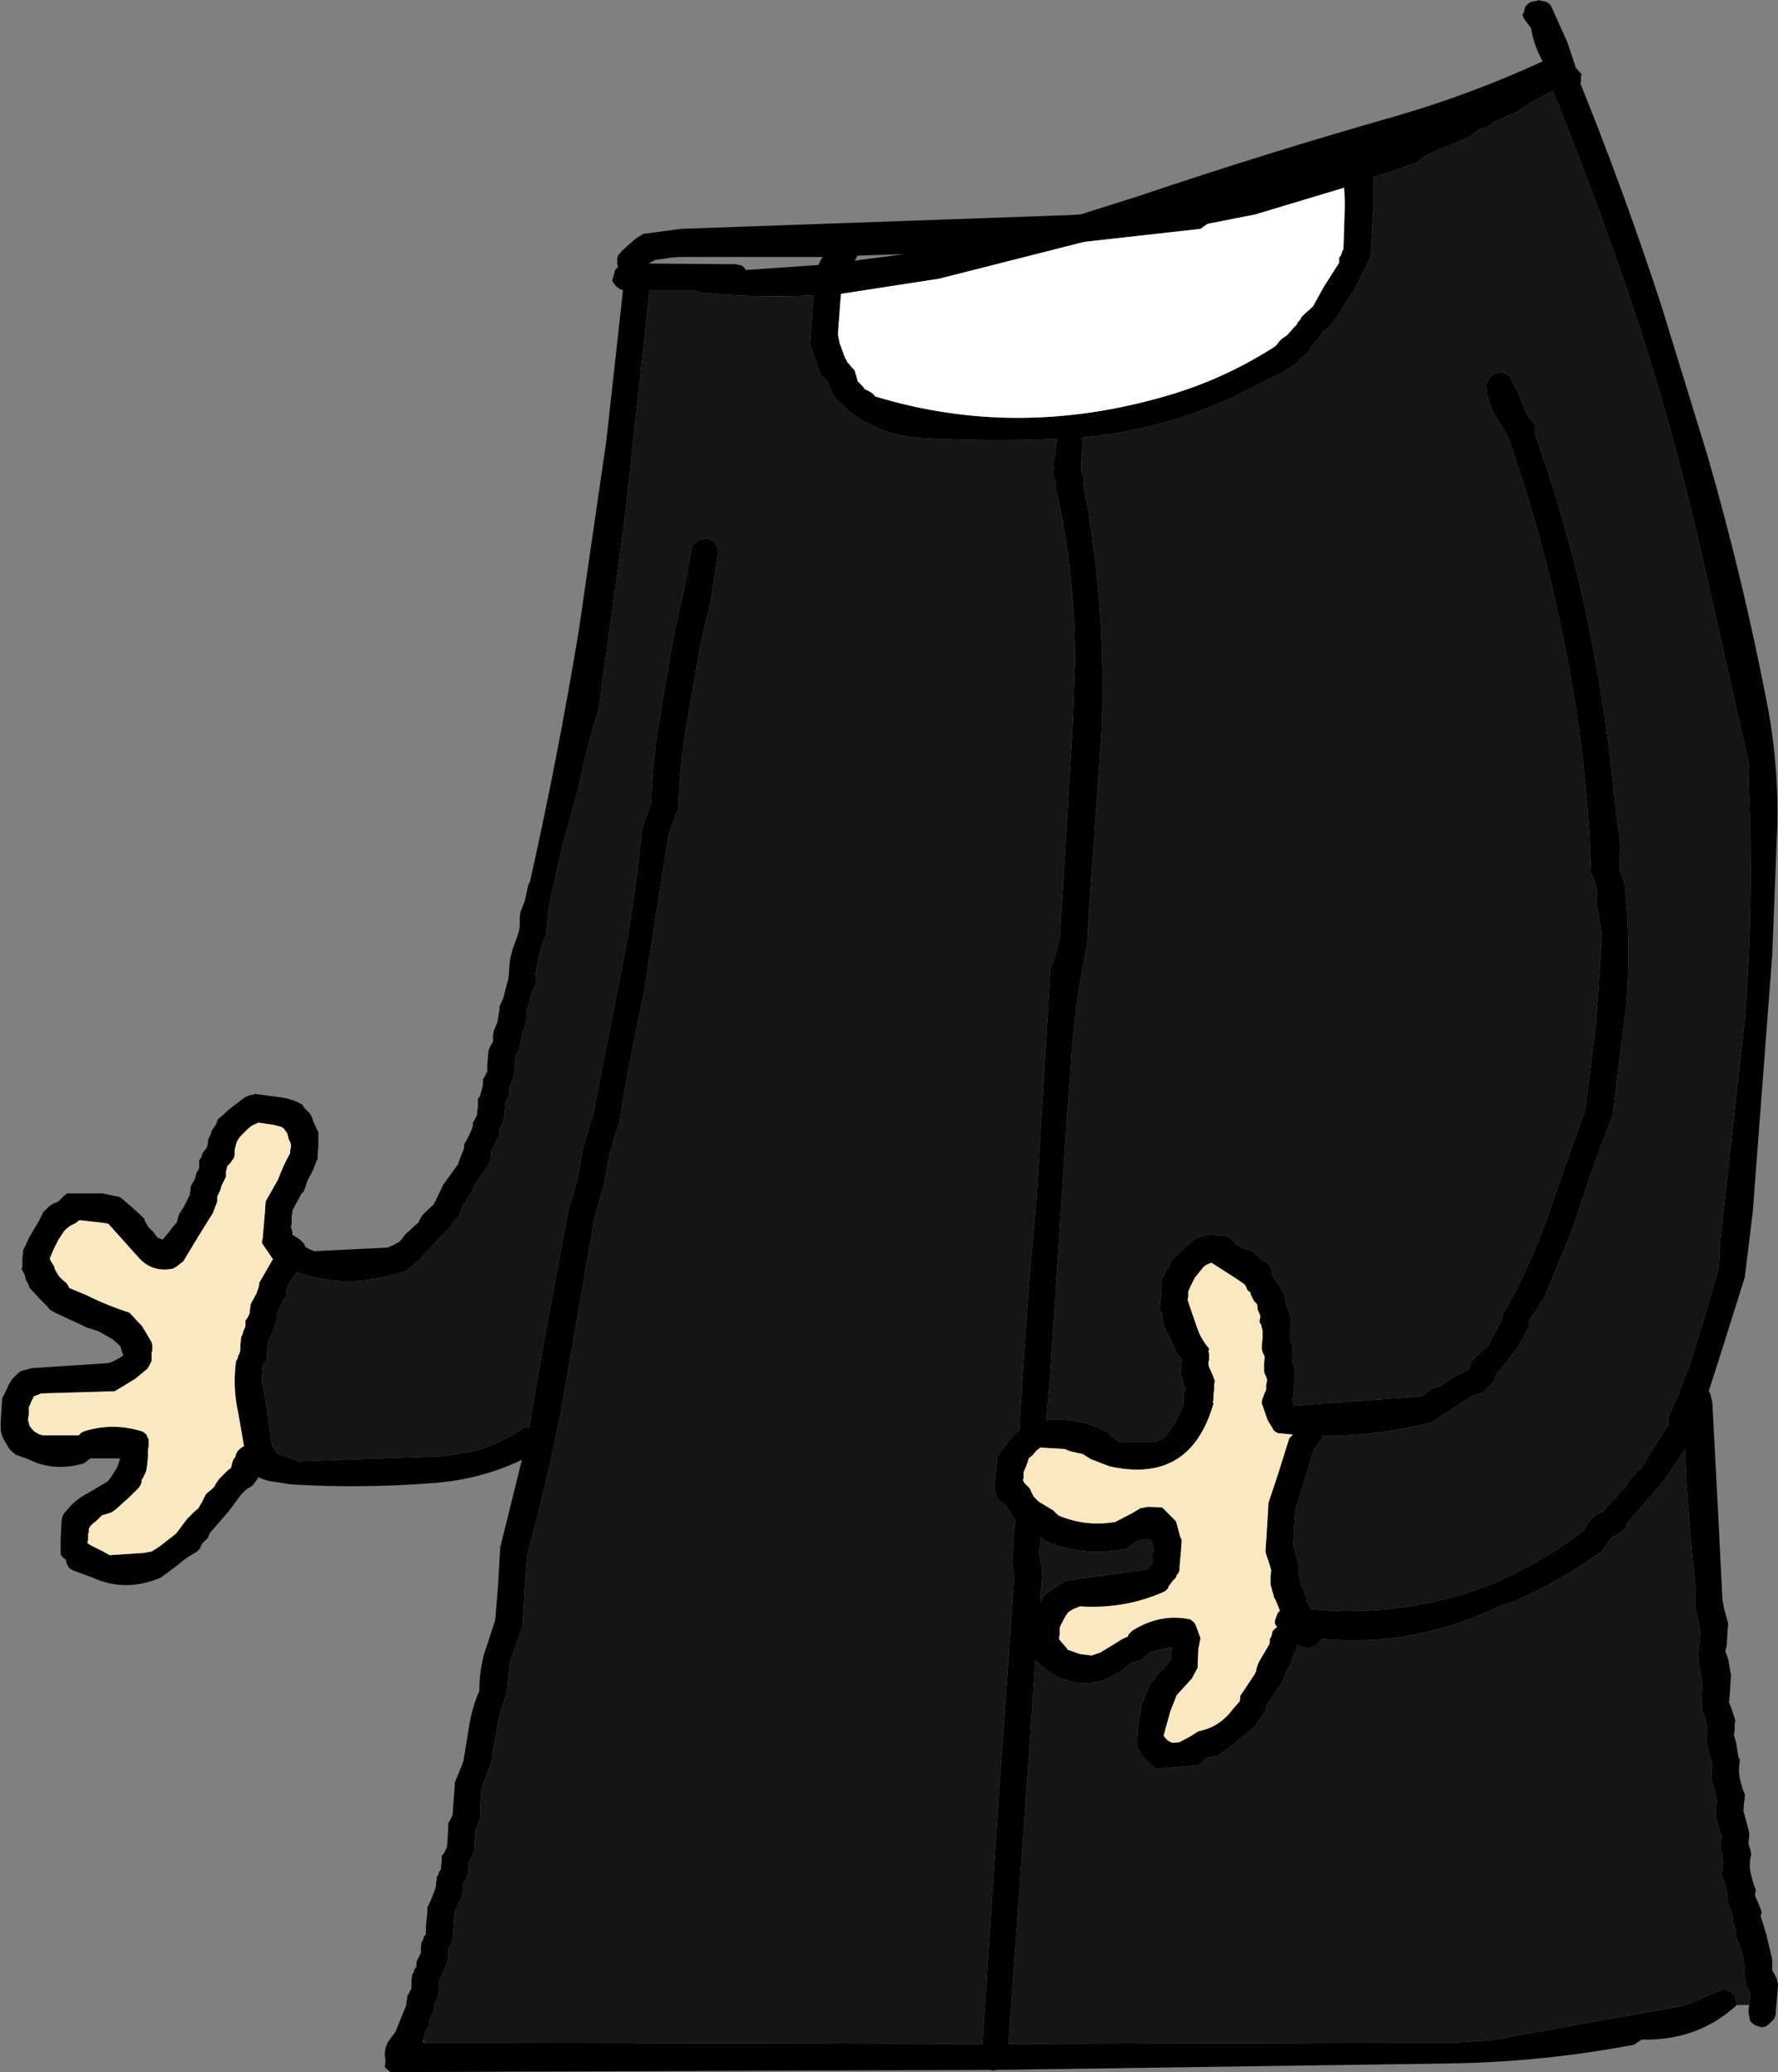 <?xml version="1.0" encoding="UTF-8" standalone="no"?>
<svg xmlns:xlink="http://www.w3.org/1999/xlink" height="143.5px" width="123.15px" xmlns="http://www.w3.org/2000/svg">
  <rect width="100%" height="100%" fill="#808080" stroke="none"/>
  <g transform="matrix(1.0, 0.0, 0.0, 1.0, -44.95, -66.8)">
    <path d="M162.55 104.05 Q160.6 95.65 157.85 87.45 155.35 80.15 152.5 73.1 151.15 73.75 149.95 74.6 L148.4 75.25 148.2 75.45 148.05 75.55 147.9 75.6 147.4 75.75 147.15 75.95 146.95 76.1 146.75 76.3 144.5 77.2 Q143.75 77.5 143.1 78.05 L140.8 78.85 140.1 79.05 140.1 80.6 139.9 84.55 138.8 86.8 137.35 89.05 137.15 89.25 136.8 89.65 Q136.65 89.7 136.55 89.8 L136.45 90.0 136.2 90.35 135.8 90.75 135.7 90.95 135.65 91.15 Q135.5 91.2 135.45 91.3 L135.2 91.5 134.95 91.7 134.85 91.9 134.65 92.05 133.7 92.65 132.9 93.0 Q126.75 96.5 119.85 97.1 L119.9 97.25 119.95 97.45 119.9 98.2 119.85 98.7 119.85 98.9 119.85 99.05 119.85 99.3 119.85 99.45 119.9 99.65 120.05 100.0 120.0 100.2 120.0 100.4 Q121.6 108.75 121.25 117.45 L120.55 127.55 120.3 131.15 120.25 132.25 Q119.35 136.45 119.1 140.9 L118.85 144.25 117.7 161.9 117.4 165.15 Q119.5 164.9 121.6 165.95 L122.0 166.3 122.55 166.7 124.85 166.7 125.3 166.5 125.65 166.3 126.3 165.4 126.95 164.05 126.9 163.9 126.9 163.5 127.0 163.15 127.05 163.0 126.95 162.7 126.85 162.3 126.7 161.95 126.75 161.75 126.75 161.55 126.75 161.4 126.8 161.0 126.75 160.85 126.55 160.65 126.4 160.45 126.35 160.25 126.1 159.7 125.8 159.15 125.55 158.55 125.5 158.35 125.45 158.2 125.5 158.0 125.45 157.8 125.35 157.6 125.25 157.45 125.3 157.25 125.35 156.7 125.4 156.15 125.4 155.55 125.4 155.4 125.55 155.2 125.7 154.8 125.95 154.45 126.1 154.05 126.25 153.9 126.9 153.35 127.5 152.75 127.85 152.55 128.1 152.45 128.25 152.4 128.55 152.35 128.55 152.3 129.55 152.35 130.0 152.45 130.25 152.65 130.45 152.8 130.6 153.0 130.95 153.2 131.25 153.3 131.7 153.45 131.95 153.65 132.1 153.8 132.25 154.0 132.65 154.2 132.9 154.4 132.95 154.55 133.05 154.75 133.05 154.95 133.1 155.15 133.2 155.3 133.45 155.7 133.8 156.25 133.95 156.45 133.95 156.65 134.05 157.25 134.25 157.75 134.4 158.15 134.35 158.3 134.35 158.7 134.3 159.05 134.3 159.45 134.3 159.6 134.35 159.8 134.45 160.0 134.5 160.2 134.45 160.4 134.45 160.55 134.45 160.75 134.45 160.95 134.45 161.1 134.5 161.3 134.6 161.5 134.65 161.7 134.6 161.9 134.6 162.45 134.55 163.0 134.5 163.55 134.45 163.75 134.55 164.15 143.45 163.5 143.7 163.3 143.9 163.15 144.15 162.95 144.75 162.75 145.85 162.05 146.65 161.65 146.75 161.45 146.8 161.25 146.9 161.05 147.25 160.7 148.05 159.95 148.35 159.35 148.85 158.45 148.95 158.25 149.0 158.05 149.0 157.9 Q151.15 154.15 152.45 150.15 L154.75 143.65 155.5 137.65 155.9 131.65 155.8 130.9 155.6 129.75 155.5 129.55 155.55 129.4 155.55 129.0 155.6 128.65 155.5 128.25 155.35 127.7 155.15 127.3 Q154.9 119.2 153.3 111.4 151.85 104.0 149.35 96.95 L148.35 95.3 Q147.9 94.4 147.9 93.4 L148.0 93.2 148.05 93.05 148.4 92.7 148.6 92.65 148.9 92.6 148.9 92.55 149.3 92.7 149.55 92.9 150.1 94.0 150.7 95.5 150.85 95.7 151.05 95.9 151.15 96.05 151.25 96.25 151.25 96.45 151.25 96.65 151.25 96.8 Q154.05 104.6 155.5 112.8 156.35 117.5 156.8 122.3 L157.2 125.5 157.15 125.9 157.15 126.45 157.1 126.8 157.2 127.2 157.4 127.75 157.5 128.15 Q157.9 132.2 157.6 136.4 L156.65 144.05 Q155.15 147.85 153.95 151.7 L151.9 156.7 150.85 158.3 150.85 158.5 150.85 158.7 150.05 160.15 148.85 161.7 148.65 161.9 148.55 162.05 148.45 162.45 148.3 162.6 147.9 163.0 147.55 163.3 147.35 163.35 146.85 163.5 144.75 164.9 144.15 165.3 Q140.35 166.25 136.55 166.25 L136.55 166.4 136.4 166.55 136.15 166.95 135.95 167.15 135.4 169.0 134.7 171.25 134.6 172.2 134.55 173.3 134.5 173.7 134.6 174.05 134.8 174.8 134.9 175.2 134.9 175.4 134.9 175.55 134.9 175.75 135.0 176.3 135.35 177.25 135.45 177.45 135.45 177.65 135.5 177.8 135.6 178.0 135.75 178.2 135.75 178.25 Q141.45 178.8 147.1 176.95 151.15 175.45 154.65 172.8 L154.75 172.6 154.85 172.45 154.95 172.25 155.1 172.05 155.25 171.9 155.55 171.7 155.95 171.5 157.5 169.8 Q157.9 169.1 158.6 168.5 L159.4 167.2 160.5 165.5 160.5 165.3 160.5 165.15 160.5 164.95 Q161.7 162.35 162.5 159.7 L163.95 154.8 164.0 154.45 164.05 153.7 164.05 153.15 165.8 137.4 Q166.45 129.0 166.05 120.9 L166.1 119.75 162.55 104.05 M165.25 205.65 Q162.55 208.15 158.65 208.05 L158.35 208.25 158.15 208.4 Q151.85 209.6 145.45 209.7 L114.0 210.15 113.95 210.15 113.7 210.2 113.55 210.15 72.0 210.3 71.75 210.1 71.6 209.95 71.65 209.55 71.6 209.0 71.65 208.65 71.8 208.25 72.2 207.7 72.35 207.5 72.65 206.75 73.1 205.65 73.1 205.45 73.15 205.25 73.15 205.05 73.25 204.9 73.35 204.7 73.45 204.5 73.45 204.3 73.45 203.95 73.5 203.55 73.6 203.4 73.65 203.2 73.8 203.0 73.8 202.8 73.8 202.65 73.9 202.45 74.0 202.25 74.1 202.05 74.1 201.9 74.1 201.7 74.15 201.3 74.25 201.15 74.3 200.95 74.45 200.75 74.45 200.2 74.55 199.25 74.55 198.9 74.75 198.5 75.05 197.75 75.15 197.4 75.15 197.2 75.2 197.0 75.2 196.8 75.3 196.65 75.35 196.45 75.5 196.25 75.5 196.05 75.55 195.7 75.55 195.3 75.7 195.15 75.8 194.95 75.9 194.75 75.95 194.2 76.0 193.25 76.0 193.05 76.1 192.9 76.2 192.7 76.3 192.5 76.35 191.75 76.45 190.45 76.45 190.25 76.6 189.9 76.9 189.15 77.05 188.75 77.45 186.3 Q77.65 185.05 78.15 183.9 78.15 182.65 78.45 181.45 L79.25 179.0 79.45 176.55 79.6 173.95 81.1 167.9 Q78.25 169.25 75.05 169.5 70.05 169.9 65.1 169.6 L63.5 169.35 62.8 169.1 62.8 169.2 62.65 169.4 62.55 169.55 62.35 169.75 62.0 169.95 61.65 170.3 60.8 171.45 59.5 172.95 59.4 173.15 59.35 173.3 59.15 173.5 58.95 173.7 58.85 173.9 58.8 174.05 58.6 174.25 58.35 174.4 Q57.8 174.7 57.3 175.15 L56.1 176.05 Q53.65 177.1 51.35 176.05 L50.0 175.55 49.75 175.4 49.6 175.15 49.55 175.0 49.5 174.8 49.3 174.65 49.15 174.45 49.15 174.25 49.15 173.5 49.2 172.4 Q49.2 172.0 49.35 171.65 L49.7 171.25 Q50.25 170.6 51.05 170.2 L52.4 169.4 52.6 169.15 52.8 168.85 53.05 168.45 53.25 167.9 53.25 167.8 51.2 167.8 50.95 168.0 50.75 168.15 Q48.65 168.75 46.9 167.85 L46.05 167.55 45.8 167.35 45.65 167.2 45.5 167.0 45.4 166.8 45.3 166.65 45.2 166.45 45.1 166.25 45.05 166.05 45.0 165.85 45.0 165.3 45.05 164.55 45.1 163.65 45.2 163.45 45.4 163.05 45.55 162.7 45.8 162.3 45.95 162.15 46.15 161.95 46.4 161.75 47.15 161.55 52.5 161.2 52.95 161.0 53.3 160.8 53.5 160.65 53.4 160.45 53.35 160.25 53.3 160.05 53.15 159.9 52.75 159.55 52.05 159.15 51.8 159.0 51.0 158.75 48.75 157.7 48.4 157.5 48.25 157.3 47.7 156.75 47.2 156.2 47.0 156.0 46.95 155.8 46.75 155.45 46.65 155.05 46.45 154.7 46.5 154.5 46.5 154.3 46.5 154.15 46.5 153.95 46.55 153.55 46.55 153.4 46.65 153.2 47.0 152.45 47.65 151.35 47.95 150.75 48.15 150.55 48.3 150.4 48.55 150.2 49.0 150.0 49.2 149.8 49.35 149.65 49.6 149.45 52.05 149.45 53.25 149.7 53.5 149.9 54.2 150.5 54.95 151.2 55.0 151.4 55.1 151.55 55.2 151.75 55.6 152.15 55.7 152.3 55.85 152.5 56.2 152.65 56.3 152.55 56.6 152.2 56.9 151.8 57.2 151.45 57.25 151.25 57.35 150.9 57.7 150.35 58.1 149.55 58.1 149.4 58.15 149.2 58.15 149.0 58.25 148.8 58.45 148.45 58.55 148.05 58.75 147.7 58.75 147.5 58.75 147.3 58.75 147.15 58.9 146.95 58.95 146.75 59.05 146.55 59.2 146.4 59.3 146.2 59.35 146.0 59.35 145.8 59.4 145.65 59.5 145.45 59.65 145.05 59.9 144.7 60.05 144.3 60.25 144.15 60.85 143.6 61.9 142.8 62.1 142.7 62.25 142.65 62.55 142.6 62.55 142.55 64.4 142.8 Q65.2 142.9 65.9 143.3 L66.0 143.5 66.2 143.7 66.4 143.9 66.5 144.05 66.65 144.45 66.8 144.8 67.0 145.2 67.0 145.4 67.0 145.75 67.0 146.15 66.95 146.7 66.95 147.05 66.85 147.25 66.65 147.8 66.25 148.55 66.0 149.3 65.8 149.5 65.6 149.9 65.4 150.25 65.2 150.65 65.2 150.8 65.15 151.0 65.15 151.2 65.15 151.4 65.15 151.55 65.1 151.75 65.15 151.95 65.2 152.15 65.2 152.3 65.8 152.7 65.85 152.8 66.0 152.9 66.05 153.05 66.1 153.15 66.25 153.25 66.7 153.45 71.8 153.2 72.25 153.0 72.6 152.8 72.8 152.6 72.9 152.45 73.05 152.25 73.3 152.05 73.65 151.7 73.9 151.5 74.2 150.95 75.0 150.2 75.65 148.85 76.7 147.4 76.75 147.2 76.9 146.8 77.05 146.45 77.1 146.25 77.1 146.05 77.2 145.9 77.5 145.3 77.65 144.95 77.7 144.75 77.7 144.55 77.8 144.4 77.9 144.2 78.0 144.0 78.0 143.8 78.05 143.45 78.05 142.9 78.2 142.7 78.25 142.5 78.35 142.15 78.4 141.95 78.4 141.75 78.4 141.55 78.5 141.4 78.6 141.2 78.7 141.0 78.7 140.65 78.75 139.9 78.8 139.5 78.9 139.3 79.0 139.1 79.1 138.95 79.1 138.75 79.1 138.55 79.15 138.2 79.4 137.6 79.55 136.7 79.55 136.5 79.8 135.95 80.1 134.8 80.15 134.65 80.2 134.25 80.25 133.5 80.3 133.15 80.45 132.55 80.85 131.45 80.9 131.25 80.95 130.9 80.95 130.3 81.0 129.95 81.3 129.2 81.55 128.05 81.65 127.9 Q83.6 119.2 85.05 110.4 L86.95 97.3 88.1 86.9 87.85 86.8 87.6 86.6 87.45 86.4 87.35 86.25 87.4 86.05 87.45 85.9 87.55 85.5 87.7 85.35 87.75 85.25 87.7 85.05 87.7 84.9 87.7 84.7 87.75 84.5 88.05 84.15 88.95 83.35 89.5 83.0 92.1 82.65 118.9 81.7 119.8 81.65 123.9 80.35 Q132.65 77.4 141.6 74.85 146.8 73.35 151.8 71.05 L151.6 70.65 Q151.15 69.75 151.0 68.75 L150.7 68.35 150.45 68.0 150.4 67.8 150.5 67.65 150.55 67.45 150.6 67.25 150.8 67.05 150.95 66.95 151.15 66.9 151.45 66.85 151.45 66.8 151.7 66.85 152.1 66.95 152.35 67.15 153.5 69.7 154.1 71.5 154.5 71.95 154.45 72.15 154.45 72.3 154.45 72.5 154.4 72.55 Q157.45 80.1 160.0 87.9 L163.2 98.3 Q165.6 106.6 167.25 115.05 168.15 119.45 168.05 123.95 L167.7 132.95 166.35 150.75 165.8 155.25 164.15 160.5 163.3 163.15 163.4 163.3 163.45 163.5 163.55 163.9 163.95 171.55 164.25 177.55 164.35 178.15 164.6 179.05 164.65 179.25 164.6 179.8 164.55 180.75 164.45 181.15 164.65 181.7 164.8 182.6 164.85 182.8 164.8 183.4 164.75 184.3 164.7 184.7 164.85 185.05 165.1 185.8 165.15 186.0 165.1 186.2 165.1 186.55 165.05 186.95 165.2 187.5 165.35 188.45 165.45 188.65 165.45 188.8 165.4 189.2 165.4 189.55 165.45 189.95 165.65 190.7 165.8 191.05 165.8 191.25 165.75 191.65 165.7 192.2 165.8 192.55 166.0 193.3 166.1 193.7 166.1 193.9 166.1 194.05 166.05 194.45 166.1 194.65 166.15 194.8 166.25 195.2 166.2 195.4 166.15 195.75 166.15 196.15 166.2 196.5 166.4 197.25 166.55 197.65 166.55 197.8 166.5 198.0 166.55 198.2 166.8 198.75 166.95 199.15 166.95 199.3 166.9 199.5 167.3 200.8 167.7 202.5 167.7 202.7 167.7 202.9 167.7 203.05 167.7 203.25 168.0 203.8 168.1 204.2 168.05 204.95 167.95 206.05 167.95 206.25 167.9 206.45 167.8 206.65 167.65 206.8 167.45 207.0 167.25 207.15 166.95 207.2 166.5 207.05 166.25 206.85 166.15 206.7 166.05 206.1 166.1 205.65 166.15 205.2 166.15 204.8 166.1 204.65 Q165.9 204.35 165.85 204.05 L165.75 203.7 165.75 203.5 165.75 203.3 165.8 202.95 165.65 202.2 165.25 201.05 165.15 200.9 165.2 200.7 165.2 200.5 165.1 200.3 165.05 200.15 165.0 199.95 165.0 199.75 165.0 199.55 164.95 199.4 164.7 198.8 164.6 198.45 164.6 198.25 164.6 198.05 164.55 197.7 164.3 196.95 164.2 196.75 164.2 196.55 164.25 196.2 164.3 195.65 164.25 195.45 164.25 195.25 164.15 194.9 164.15 194.7 164.15 194.3 164.2 193.95 164.05 193.55 163.85 192.8 163.8 192.65 163.8 192.45 163.8 192.05 163.85 191.5 163.8 191.15 163.6 190.4 163.45 190.0 163.5 189.8 163.5 189.45 163.55 189.05 163.25 187.95 Q163.1 187.2 163.2 186.45 L163.1 186.05 162.9 185.3 162.8 185.15 162.85 183.45 162.55 181.55 162.6 181.0 162.7 180.05 162.7 179.7 162.6 179.15 162.4 178.2 162.35 178.0 162.35 177.8 162.35 177.45 162.4 176.9 Q162.0 173.15 161.75 169.4 L161.65 167.15 160.65 168.7 159.95 169.65 157.65 172.3 157.6 172.5 157.45 172.7 157.3 172.85 157.05 173.05 156.6 173.25 156.45 173.45 156.35 173.6 156.05 174.0 155.95 174.2 Q152.9 176.4 149.6 177.8 L148.8 178.05 Q142.85 180.9 136.5 180.3 L136.4 180.45 136.25 180.6 136.05 180.8 135.55 180.95 135.35 180.9 134.9 180.8 134.8 180.7 134.8 180.75 134.7 181.15 134.6 181.3 134.45 181.7 134.35 182.05 134.1 182.45 133.8 183.2 133.6 183.55 133.3 183.95 132.8 184.7 132.7 184.9 132.65 185.05 132.65 185.25 132.5 185.45 132.4 185.6 132.1 186.0 131.85 186.4 130.25 187.7 129.3 188.4 129.0 188.45 128.5 188.55 128.3 188.75 128.1 188.95 127.95 189.05 125.0 189.3 124.2 188.6 123.7 187.8 123.75 186.5 124.0 185.0 124.0 184.8 124.1 184.65 124.25 184.25 124.5 183.7 124.55 183.5 124.9 183.1 125.1 182.75 125.5 182.4 126.0 181.8 126.05 181.65 126.05 181.25 126.15 180.9 125.9 180.9 124.55 181.25 124.4 181.45 124.2 181.6 123.9 181.8 123.25 182.0 Q120.75 184.25 117.95 182.8 L117.7 182.65 117.15 182.25 116.95 182.05 116.75 181.9 116.65 181.8 116.6 182.8 115.9 192.95 114.8 208.35 145.9 208.25 148.15 208.1 161.6 205.7 163.95 204.7 164.35 204.55 164.8 204.7 165.05 204.9 165.15 205.05 165.2 205.25 165.25 205.65 M96.35 85.2 L96.55 85.4 96.6 85.5 101.65 85.15 101.7 85.0 101.8 84.8 101.95 84.6 102.05 84.6 91.95 84.6 91.4 84.65 90.35 84.8 89.95 85.0 89.9 85.05 89.95 85.05 95.9 85.1 96.35 85.2 M74.3 208.25 L113.0 208.35 114.05 192.25 115.2 175.95 115.2 175.75 115.1 175.4 115.05 175.0 115.15 173.5 Q115.15 172.8 115.3 172.1 L115.1 171.85 114.65 171.1 114.5 170.95 114.2 170.75 114.05 170.55 Q113.75 170.05 113.85 169.45 L114.0 167.95 114.0 167.75 114.35 167.2 115.1 166.25 115.3 166.05 115.55 165.85 Q116.0 157.7 116.75 149.65 L117.7 133.9 118.0 133.15 118.3 132.0 118.35 131.8 119.25 117.0 119.4 112.85 Q119.45 106.65 118.1 100.7 L118.1 100.5 118.1 100.3 118.05 100.15 118.0 99.95 117.9 99.75 117.9 99.4 117.95 99.1 117.95 98.8 118.15 97.2 Q113.55 97.4 109.0 97.15 105.15 97.0 102.65 94.2 L102.6 94.0 102.5 93.8 102.45 93.65 102.35 93.45 102.3 93.25 101.9 92.9 101.75 92.7 101.5 91.95 101.1 90.8 101.05 90.65 101.2 88.4 101.3 87.25 Q97.3 87.45 93.3 87.05 L93.1 86.9 89.95 86.9 88.2 102.9 86.4 116.0 Q85.55 118.6 85.05 121.25 L83.9 125.4 83.2 128.55 Q82.85 130.0 82.8 131.55 82.4 132.3 82.3 133.05 82.0 134.0 82.05 134.95 L81.8 135.5 81.5 136.6 81.45 136.8 81.4 137.0 81.4 137.4 81.35 137.75 81.15 138.3 80.95 139.25 80.95 139.45 80.85 139.6 80.7 139.8 80.65 140.0 80.65 140.4 80.6 140.95 80.55 141.3 80.5 141.5 80.4 141.7 80.25 142.05 80.25 142.25 80.25 142.45 80.25 142.65 80.15 142.8 80.05 143.0 79.95 143.2 79.95 143.4 79.9 143.75 79.85 144.3 79.8 144.5 79.7 144.7 79.55 145.05 79.55 145.25 79.55 145.45 79.45 145.6 79.15 146.2 78.95 146.55 78.95 146.75 78.95 146.95 78.9 147.15 78.65 147.7 77.85 148.8 77.6 149.4 77.0 150.3 76.95 150.5 76.9 150.7 76.7 151.05 76.5 151.25 76.35 151.45 76.2 151.65 76.15 151.8 75.95 152.0 75.75 152.2 75.5 152.4 74.15 153.9 73.1 154.8 Q69.05 156.2 65.5 154.9 L65.5 154.95 Q65.0 155.5 64.75 156.25 L64.75 156.45 64.75 156.65 64.6 156.8 64.3 157.4 64.15 157.75 64.15 157.95 64.15 158.15 64.1 158.3 63.95 158.7 63.65 159.45 63.5 159.8 63.5 160.0 63.45 160.4 63.45 160.95 63.35 161.1 63.2 161.3 63.15 161.5 63.15 161.7 63.1 162.05 63.1 162.45 63.45 164.5 63.8 166.95 63.95 167.15 64.05 167.3 64.1 167.45 65.65 168.0 75.5 167.65 77.75 167.3 Q79.6 166.8 81.2 165.7 L81.35 165.65 81.6 165.65 82.5 160.4 84.3 150.7 84.95 148.45 85.35 146.2 85.6 145.45 85.9 144.3 86.0 144.15 88.2 132.9 Q89.0 128.6 89.4 124.25 L89.6 123.7 90.0 122.55 90.05 122.4 Q90.15 119.25 90.7 116.2 L91.55 111.15 92.3 107.75 92.9 104.55 93.1 104.4 93.35 104.2 93.8 104.1 93.8 104.05 94.25 104.2 94.5 104.4 94.55 104.55 94.65 104.75 94.7 104.95 94.2 108.35 93.45 111.5 92.4 117.7 Q92.0 120.2 91.95 122.75 L91.75 123.3 91.3 124.45 91.25 124.65 89.5 135.9 Q88.55 140.15 87.85 144.5 L87.6 145.25 87.3 146.35 87.2 146.55 86.8 148.8 86.15 151.05 83.8 164.55 Q82.85 169.5 81.5 174.3 L81.3 176.75 81.15 179.4 80.3 181.8 80.0 184.25 Q79.5 185.45 79.35 186.7 L78.9 189.15 78.75 189.5 78.45 190.25 78.3 190.65 78.25 191.4 78.2 192.7 78.15 192.9 78.1 193.05 78.0 193.25 77.9 193.45 77.85 194.0 77.8 194.95 77.75 195.15 77.65 195.3 77.55 195.5 77.45 195.7 77.4 195.9 77.4 196.25 77.35 196.65 77.3 196.8 77.2 197.0 77.05 197.2 77.05 197.4 77.05 197.55 77.0 197.95 76.85 198.35 76.5 199.05 76.45 199.25 76.4 199.8 76.35 200.75 76.3 201.15 76.25 201.3 76.15 201.5 76.0 201.7 76.0 201.9 76.0 202.25 75.95 202.65 75.8 203.0 75.5 203.75 75.35 203.95 75.35 204.15 75.35 204.5 75.3 205.05 75.25 205.25 75.1 205.45 75.0 205.65 75.0 205.8 75.0 206.0 74.95 206.2 74.85 206.35 74.75 206.55 74.65 206.75 74.65 206.95 74.65 207.15 74.55 207.3 74.4 207.5 74.35 207.7 74.35 207.9 74.35 207.95 74.3 208.05 74.25 208.25 74.3 208.25 M104.35 84.5 L104.15 84.85 107.6 84.4 104.35 84.5 M103.15 87.75 L103.0 89.8 103.0 90.0 103.1 90.55 103.45 91.5 103.65 91.9 103.8 92.05 103.95 92.25 104.15 92.45 104.2 92.65 104.25 92.8 104.3 93.0 104.35 93.2 104.55 93.4 104.7 93.55 104.85 93.75 105.25 93.95 105.5 94.15 105.55 94.25 Q115.4 97.25 125.8 94.2 129.75 93.05 133.25 90.8 L133.4 90.65 133.55 90.45 133.75 90.25 134.05 90.05 134.2 89.9 134.55 89.5 134.75 89.3 134.85 89.1 135.0 88.95 135.1 88.75 135.3 88.55 135.7 88.2 135.9 88.0 136.65 86.65 137.7 85.0 137.7 84.8 137.7 84.65 137.85 84.45 137.9 84.25 138.0 84.05 138.1 80.9 138.05 79.8 131.9 81.65 128.6 82.3 128.3 82.5 128.1 82.65 120.05 83.55 110.0 86.1 103.2 87.15 103.15 87.75 M60.6 147.95 L60.6 148.15 60.6 148.3 60.5 148.5 60.3 148.9 60.2 149.25 60.0 149.65 60.0 149.8 60.0 150.0 59.7 150.8 58.55 152.65 57.65 154.15 57.45 154.3 57.2 154.5 56.95 154.65 Q55.6 154.95 54.65 154.0 L52.45 151.55 52.2 151.5 50.45 151.3 50.2 151.5 49.8 151.7 49.55 151.9 49.4 152.05 49.0 152.65 48.65 153.35 48.4 153.95 48.45 154.1 48.7 154.5 48.75 154.7 48.95 155.05 49.05 155.2 49.3 155.45 49.55 155.65 49.65 155.8 49.75 156.0 50.95 156.5 Q52.35 157.2 53.9 157.7 L54.1 157.9 54.8 158.65 55.45 159.75 55.5 159.95 55.5 160.15 55.5 160.3 55.45 160.5 55.45 160.7 55.45 160.9 55.45 161.05 55.35 161.25 55.25 161.45 55.15 161.6 54.3 162.3 52.9 163.15 47.8 163.3 47.3 163.5 47.2 163.7 47.1 163.9 47.05 164.05 46.95 164.25 46.95 164.45 46.95 164.65 46.95 164.8 46.9 165.0 46.9 165.2 46.95 165.35 47.0 165.55 47.15 165.75 47.35 165.95 47.7 166.15 47.95 166.2 50.4 166.2 50.6 166.0 50.85 165.9 Q52.85 165.3 54.85 165.95 L55.1 166.15 55.15 166.3 55.25 166.5 55.25 166.7 55.25 166.9 55.2 167.25 55.2 167.65 55.15 168.2 55.1 168.55 55.05 168.75 54.95 168.95 54.85 169.15 54.75 169.3 54.75 169.5 54.65 169.7 54.55 169.85 53.95 170.45 52.95 171.35 52.65 171.55 52.0 171.75 51.8 171.95 51.6 172.15 51.4 172.3 51.2 172.5 51.1 172.7 51.1 172.9 51.05 173.05 51.05 173.25 51.05 173.45 51.0 173.65 51.2 173.8 52.0 174.2 52.55 174.5 54.85 174.35 55.45 174.25 56.0 173.9 57.15 173.0 57.9 172.0 58.1 171.8 58.25 171.65 58.45 171.45 58.7 171.25 58.8 171.05 58.9 170.9 59.0 170.7 59.1 170.5 59.2 170.3 59.35 170.15 59.6 169.95 59.8 169.75 59.9 169.55 60.0 169.4 60.15 169.2 60.35 169.0 60.55 168.8 60.7 168.65 60.95 168.45 61.0 168.25 61.05 168.05 61.1 167.9 61.25 167.7 61.3 167.5 61.4 167.3 61.55 167.15 61.75 167.0 61.85 166.95 61.45 164.65 Q61.05 162.9 61.3 161.05 L61.4 160.9 61.45 160.7 61.55 160.5 61.6 160.3 61.6 159.95 61.65 159.4 61.75 159.2 61.8 159.0 61.95 158.65 61.95 158.45 61.95 158.25 62.1 158.05 62.2 157.85 62.25 157.7 62.25 157.5 62.3 157.3 62.3 157.15 62.4 156.95 62.7 156.4 62.85 156.0 62.9 155.8 62.9 155.65 63.65 154.35 63.85 154.0 63.1 152.9 63.1 152.7 63.15 152.55 63.15 152.5 63.2 151.9 63.3 150.75 63.35 150.0 63.55 149.65 64.2 148.5 Q64.55 147.55 65.05 146.65 L65.05 146.45 65.1 146.25 65.1 146.05 65.05 145.9 64.95 145.7 64.9 145.5 64.85 145.3 64.75 145.15 64.6 144.95 64.45 144.85 63.9 144.7 62.85 144.55 62.4 144.75 62.15 144.95 62.0 145.1 61.8 145.3 61.6 145.5 61.45 145.7 61.35 145.9 61.3 146.05 61.25 146.25 61.2 146.45 61.2 146.65 61.2 146.8 61.15 147.0 61.0 147.2 60.9 147.35 60.7 147.55 60.65 147.75 60.6 147.95 M116.2 167.8 L116.15 168.0 116.0 168.4 115.85 168.75 115.85 168.95 115.85 169.15 115.8 169.3 115.9 169.5 116.1 169.7 116.3 169.9 116.35 170.05 116.45 170.25 116.55 170.45 116.75 170.65 116.9 170.8 117.9 171.4 118.25 171.75 Q120.15 172.55 122.2 172.2 L123.35 171.6 123.95 171.25 124.5 171.15 125.45 171.2 125.8 171.55 126.4 172.15 126.5 172.5 126.7 173.25 126.8 173.45 126.75 174.2 126.65 175.3 126.65 175.5 126.6 175.7 126.45 175.9 126.4 176.05 126.2 176.25 126.05 176.45 125.9 176.65 125.85 176.8 125.65 177.0 Q122.9 178.25 119.75 178.05 L119.25 178.25 118.95 178.45 118.8 178.65 118.6 179.0 118.4 179.4 118.35 179.55 118.35 179.95 118.3 180.3 118.45 180.5 118.8 180.9 118.9 181.05 119.75 181.35 120.55 181.45 121.15 181.25 122.3 180.55 Q122.65 180.3 123.05 180.15 L123.15 179.95 123.35 179.75 Q125.3 178.5 127.4 178.95 L127.65 179.15 127.75 179.3 127.9 179.7 128.1 180.25 127.95 181.0 127.9 182.15 127.9 182.3 127.5 183.05 126.45 184.2 126.0 185.35 125.6 186.8 125.55 187.0 125.65 187.15 125.85 187.35 126.15 187.5 126.65 187.45 127.4 187.05 127.95 186.7 Q129.45 186.4 130.35 185.15 L130.8 184.65 130.85 184.45 130.85 184.25 131.25 183.65 131.85 182.75 131.95 182.55 Q132.0 182.15 132.2 181.8 L132.85 180.7 132.9 180.5 132.9 180.3 133.0 180.15 133.1 179.75 133.3 179.55 133.4 179.5 133.35 179.4 133.25 179.25 133.25 179.05 133.3 178.9 133.45 178.5 133.6 178.35 133.3 177.6 133.2 177.45 133.15 177.25 133.05 176.9 132.95 176.5 132.95 176.3 132.95 175.95 133.0 175.55 132.9 175.2 132.65 174.45 132.6 174.25 132.7 172.75 132.8 171.05 132.8 170.9 133.5 168.8 134.25 166.4 134.5 166.15 133.45 166.05 133.2 165.9 132.75 165.15 132.35 164.0 132.35 163.8 132.4 163.65 132.55 163.25 132.65 163.05 132.65 162.9 132.65 162.7 132.7 162.5 132.7 162.3 132.65 162.15 132.55 161.95 132.5 161.75 132.5 161.55 132.5 161.4 132.5 161.2 132.55 160.8 132.5 160.65 132.4 160.45 132.35 160.25 132.35 160.05 132.35 159.9 132.4 159.5 132.4 159.3 132.4 159.15 132.4 158.95 132.35 158.75 132.3 158.55 132.2 158.4 132.2 158.2 132.25 158.0 132.2 157.8 132.1 157.6 132.05 157.45 132.05 157.25 132.0 157.1 131.8 156.9 131.7 156.7 131.6 156.5 131.55 156.3 131.35 156.15 131.25 155.9 131.15 155.75 130.65 155.4 129.1 154.4 128.85 154.25 128.5 154.4 128.3 154.55 127.7 155.3 127.4 155.9 127.25 156.25 127.25 156.45 127.25 156.65 127.2 156.8 127.45 157.55 127.85 158.7 Q128.1 159.5 128.7 160.2 L128.65 160.4 128.7 160.55 128.7 160.95 128.65 161.15 128.65 161.3 128.7 161.5 128.8 161.7 128.95 162.05 129.1 162.45 129.05 162.65 129.05 163.0 129.0 163.4 129.0 163.75 128.95 163.9 129.0 164.0 Q127.4 169.6 121.8 168.35 L120.5 167.85 119.95 167.5 119.05 167.3 118.7 167.15 117.0 167.05 116.75 167.25 116.45 167.6 116.2 167.8 M117.15 173.35 L117.05 173.25 117.0 173.6 Q116.85 174.6 117.15 175.5 L117.0 177.8 117.2 177.4 117.35 177.2 118.3 176.55 118.85 176.25 124.4 175.5 124.55 175.3 124.75 175.1 124.8 174.95 124.8 174.75 124.8 174.4 124.85 174.0 124.8 173.8 124.75 173.6 124.65 173.45 Q124.1 173.25 123.45 173.7 L123.0 174.05 Q120.05 174.65 117.4 173.55 L117.15 173.35" fill="#000000" fill-rule="evenodd" stroke="none"/>
    <path d="M162.55 104.05 L166.1 119.75 166.05 120.9 Q166.45 129.0 165.8 137.4 L164.05 153.15 164.05 153.7 164.0 154.45 163.95 154.8 162.5 159.7 Q161.7 162.35 160.5 164.95 L160.5 165.15 160.5 165.3 160.5 165.5 159.4 167.2 158.6 168.5 Q157.9 169.1 157.5 169.8 L155.95 171.5 155.55 171.7 155.25 171.9 155.1 172.05 154.95 172.25 154.85 172.45 154.75 172.6 154.65 172.8 Q151.15 175.45 147.1 176.95 141.45 178.8 135.75 178.25 L135.75 178.2 135.6 178.0 135.5 177.8 135.45 177.65 135.45 177.45 135.35 177.25 135.0 176.3 134.9 175.75 134.9 175.55 134.9 175.4 134.9 175.2 134.8 174.8 134.6 174.05 134.5 173.7 134.55 173.3 134.6 172.2 134.7 171.25 135.4 169.0 135.95 167.15 136.15 166.95 136.4 166.55 136.55 166.4 136.55 166.25 Q140.35 166.25 144.15 165.3 L144.75 164.9 146.85 163.5 147.35 163.35 147.55 163.3 147.9 163.0 148.3 162.6 148.45 162.45 148.55 162.05 148.65 161.9 148.85 161.7 150.05 160.15 150.85 158.7 150.85 158.5 150.85 158.3 151.9 156.7 153.95 151.7 Q155.15 147.85 156.65 144.05 L157.6 136.4 Q157.9 132.2 157.5 128.15 L157.4 127.75 157.2 127.2 157.1 126.8 157.15 126.45 157.15 125.9 157.2 125.5 156.8 122.3 Q156.35 117.5 155.5 112.8 154.05 104.6 151.25 96.8 L151.25 96.65 151.25 96.45 151.25 96.25 151.15 96.05 151.05 95.9 150.85 95.7 150.7 95.5 150.1 94.0 149.55 92.9 149.3 92.7 148.9 92.55 148.9 92.6 148.6 92.65 148.4 92.7 148.05 93.05 148.0 93.2 147.9 93.4 Q147.9 94.4 148.35 95.3 L149.35 96.95 Q151.85 104.0 153.3 111.4 154.9 119.2 155.15 127.3 L155.35 127.7 155.5 128.25 155.6 128.65 155.55 129.0 155.55 129.4 155.5 129.55 155.6 129.75 155.8 130.9 155.9 131.65 155.5 137.65 154.75 143.65 152.45 150.15 Q151.15 154.15 149.0 157.9 L149.0 158.05 148.95 158.25 148.85 158.45 148.35 159.35 148.05 159.95 147.25 160.7 146.9 161.05 146.8 161.25 146.75 161.45 146.65 161.65 145.85 162.05 144.75 162.75 144.15 162.95 143.9 163.15 143.7 163.3 143.45 163.5 134.55 164.15 134.45 163.75 134.5 163.55 134.55 163.0 134.6 162.45 134.6 161.9 134.65 161.7 134.6 161.5 134.5 161.3 134.45 161.1 134.45 160.95 134.45 160.75 134.45 160.55 134.45 160.4 134.5 160.2 134.45 160.0 134.35 159.8 134.3 159.6 134.3 159.45 134.3 159.05 134.35 158.7 134.35 158.3 134.4 158.15 134.25 157.75 134.05 157.25 133.95 156.65 133.95 156.45 133.8 156.25 133.45 155.7 133.2 155.3 133.1 155.15 133.05 154.95 133.05 154.75 132.95 154.55 132.9 154.4 132.65 154.2 132.25 154.0 132.1 153.8 131.95 153.65 131.7 153.45 131.25 153.3 130.95 153.2 130.6 153.0 130.45 152.8 130.25 152.65 130.0 152.45 129.55 152.35 128.55 152.3 128.55 152.35 128.25 152.4 128.1 152.45 127.85 152.55 127.5 152.75 126.9 153.35 126.25 153.9 126.1 154.05 125.95 154.45 125.7 154.8 125.55 155.2 125.4 155.4 125.4 155.55 125.4 156.15 125.35 156.7 125.3 157.25 125.25 157.45 125.35 157.6 125.45 157.8 125.5 158.0 125.45 158.2 125.5 158.35 125.55 158.55 125.8 159.15 126.1 159.7 126.35 160.25 126.4 160.45 126.55 160.65 126.75 160.85 126.8 161.0 126.75 161.4 126.75 161.55 126.75 161.75 126.7 161.95 126.85 162.3 126.95 162.7 127.05 163.0 127.0 163.15 126.9 163.5 126.9 163.9 126.95 164.05 126.3 165.4 125.65 166.3 125.3 166.5 124.85 166.7 122.55 166.7 122.0 166.3 121.6 165.95 Q119.5 164.9 117.4 165.15 L117.7 161.9 118.85 144.25 119.1 140.9 Q119.35 136.45 120.25 132.25 L120.3 131.15 120.55 127.55 121.25 117.45 Q121.6 108.75 120.0 100.4 L120.0 100.2 120.05 100.0 119.9 99.65 119.85 99.45 119.85 99.3 119.85 99.05 119.85 98.9 119.85 98.7 119.9 98.2 119.95 97.45 119.9 97.25 119.85 97.1 Q126.75 96.5 132.9 93.0 L133.7 92.65 134.65 92.05 134.85 91.9 134.95 91.7 135.2 91.5 135.45 91.3 Q135.5 91.2 135.65 91.15 L135.7 90.95 135.8 90.75 136.2 90.35 136.45 90.0 136.55 89.8 Q136.65 89.7 136.8 89.65 L137.15 89.25 137.35 89.05 138.8 86.8 139.9 84.55 140.1 80.6 140.1 79.05 140.8 78.85 143.1 78.05 Q143.75 77.5 144.5 77.2 L146.75 76.3 146.95 76.1 147.15 75.95 147.4 75.75 147.9 75.6 148.05 75.55 148.2 75.45 148.4 75.25 149.95 74.6 Q151.15 73.75 152.5 73.1 155.35 80.15 157.85 87.45 160.6 95.65 162.55 104.05 M166.1 205.65 L165.25 205.65 165.2 205.25 165.15 205.05 165.05 204.9 164.8 204.7 164.35 204.55 163.95 204.7 161.6 205.7 148.15 208.1 145.9 208.25 114.8 208.35 115.9 192.95 116.6 182.8 116.65 181.8 116.75 181.9 116.95 182.05 117.15 182.25 117.7 182.65 117.95 182.8 Q120.75 184.25 123.25 182.0 L123.9 181.8 124.2 181.6 124.4 181.45 124.55 181.25 125.9 180.9 126.15 180.9 126.05 181.25 126.05 181.65 126.0 181.8 125.5 182.4 125.1 182.75 124.9 183.1 124.55 183.5 124.5 183.7 124.25 184.25 124.1 184.65 124.0 184.8 124.0 185.0 123.75 186.5 123.7 187.8 124.2 188.6 125.0 189.3 127.95 189.05 128.1 188.95 128.3 188.75 128.5 188.55 129.0 188.45 129.3 188.4 130.25 187.7 131.85 186.4 132.1 186.0 132.4 185.6 132.5 185.45 132.65 185.25 132.65 185.05 132.7 184.9 132.8 184.7 133.3 183.95 133.6 183.55 133.8 183.2 134.1 182.45 134.35 182.05 134.45 181.7 134.6 181.3 134.7 181.15 134.8 180.75 134.8 180.7 134.9 180.8 135.35 180.9 135.55 180.95 136.05 180.8 136.25 180.6 136.4 180.45 136.5 180.3 Q142.85 180.9 148.8 178.05 L149.6 177.8 Q152.9 176.4 155.95 174.2 L156.05 174.0 156.35 173.6 156.45 173.45 156.6 173.25 157.05 173.05 157.3 172.85 157.45 172.7 157.6 172.5 157.65 172.3 159.95 169.65 160.65 168.7 161.65 167.15 161.75 169.4 Q162.0 173.15 162.4 176.9 L162.35 177.45 162.35 177.8 162.35 178.0 162.4 178.2 162.6 179.15 162.7 179.7 162.7 180.05 162.6 181.0 162.55 181.55 162.85 183.45 162.8 185.15 162.9 185.3 163.1 186.05 163.2 186.45 Q163.1 187.2 163.25 187.95 L163.55 189.05 163.5 189.45 163.5 189.8 163.45 190.0 163.6 190.4 163.8 191.15 163.85 191.5 163.8 192.05 163.8 192.45 163.8 192.65 163.85 192.8 164.05 193.55 164.2 193.95 164.15 194.3 164.15 194.7 164.15 194.9 164.25 195.25 164.25 195.45 164.3 195.65 164.25 196.2 164.2 196.55 164.2 196.75 164.3 196.95 164.55 197.7 164.6 198.05 164.6 198.25 164.6 198.45 164.7 198.8 164.95 199.4 165.0 199.55 165.0 199.75 165.0 199.95 165.05 200.15 165.1 200.3 165.2 200.5 165.2 200.7 165.15 200.9 165.25 201.05 165.65 202.2 165.8 202.95 165.75 203.3 165.75 203.5 165.75 203.7 165.85 204.05 Q165.9 204.35 166.1 204.65 L166.15 204.8 166.15 205.2 166.1 205.65 M74.35 207.95 L74.35 207.9 74.35 207.7 74.4 207.5 74.55 207.3 74.65 207.15 74.65 206.95 74.65 206.75 74.75 206.55 74.85 206.35 74.95 206.2 75.0 206.0 75.0 205.8 75.0 205.65 75.1 205.45 75.25 205.25 75.3 205.05 75.35 204.5 75.35 204.15 75.35 203.95 75.5 203.75 75.8 203.0 75.95 202.65 76.0 202.25 76.0 201.9 76.0 201.7 76.15 201.5 76.25 201.3 76.3 201.15 76.35 200.75 76.4 199.8 76.45 199.25 76.5 199.05 76.85 198.35 77.0 197.95 77.05 197.55 77.05 197.4 77.05 197.2 77.2 197.0 77.3 196.8 77.35 196.65 77.4 196.25 77.4 195.9 77.45 195.7 77.55 195.5 77.65 195.3 77.75 195.15 77.8 194.95 77.85 194.0 77.9 193.45 78.0 193.25 78.1 193.05 78.15 192.9 78.2 192.7 78.25 191.4 78.3 190.65 78.45 190.25 78.75 189.5 78.9 189.15 79.35 186.7 Q79.5 185.45 80.0 184.25 L80.3 181.8 81.15 179.4 81.3 176.75 81.5 174.3 Q82.85 169.5 83.8 164.55 L86.15 151.05 86.8 148.8 87.2 146.55 87.3 146.35 87.6 145.25 87.85 144.5 Q88.55 140.15 89.5 135.9 L91.25 124.65 91.3 124.45 91.75 123.3 91.95 122.75 Q92.0 120.2 92.4 117.7 L93.45 111.5 94.2 108.35 94.7 104.95 94.65 104.75 94.55 104.55 94.5 104.4 94.25 104.2 93.8 104.05 93.8 104.1 93.35 104.2 93.1 104.4 92.9 104.55 92.3 107.75 91.55 111.15 90.7 116.2 Q90.15 119.25 90.05 122.4 L90.0 122.55 89.6 123.7 89.4 124.25 Q89.0 128.6 88.2 132.9 L86.0 144.15 85.9 144.3 85.6 145.45 85.35 146.2 84.95 148.45 84.3 150.7 82.5 160.4 81.6 165.65 81.35 165.65 81.2 165.7 Q79.6 166.8 77.75 167.3 L75.5 167.65 65.65 168.0 64.1 167.45 64.05 167.3 63.95 167.15 63.8 166.95 63.45 164.5 63.1 162.45 63.1 162.05 63.15 161.7 63.15 161.5 63.2 161.3 63.35 161.1 63.45 160.95 63.45 160.4 63.5 160.0 63.5 159.8 63.65 159.45 63.95 158.7 64.1 158.3 64.15 158.15 64.15 157.95 64.15 157.75 64.3 157.4 64.6 156.8 64.75 156.65 64.75 156.45 64.75 156.25 Q65.0 155.5 65.5 154.95 L65.5 154.9 Q69.05 156.2 73.1 154.8 L74.15 153.9 75.5 152.4 75.75 152.2 75.95 152.0 76.15 151.8 76.2 151.65 76.35 151.45 76.5 151.25 76.7 151.05 76.9 150.7 76.95 150.5 77.0 150.3 77.6 149.4 77.85 148.8 78.65 147.7 78.9 147.15 78.95 146.95 78.95 146.75 78.95 146.55 79.15 146.2 79.45 145.6 79.55 145.45 79.55 145.25 79.55 145.05 79.7 144.7 79.8 144.5 79.85 144.3 79.9 143.75 79.95 143.4 79.95 143.2 80.05 143.0 80.15 142.8 80.25 142.65 80.25 142.45 80.25 142.25 80.25 142.05 80.4 141.7 80.5 141.5 80.55 141.3 80.6 140.95 80.65 140.4 80.65 140.0 80.7 139.8 80.85 139.6 80.95 139.45 80.95 139.25 81.15 138.3 81.35 137.75 81.4 137.4 81.4 137.0 81.45 136.8 81.5 136.6 81.8 135.5 82.05 134.95 Q82.0 134.0 82.3 133.05 82.4 132.3 82.8 131.55 82.85 130.0 83.2 128.55 L83.9 125.4 85.05 121.25 Q85.55 118.6 86.4 116.0 L88.2 102.9 89.95 86.9 93.1 86.9 93.3 87.05 Q97.3 87.45 101.3 87.25 L101.2 88.4 101.05 90.65 101.1 90.8 101.5 91.95 101.75 92.7 101.9 92.9 102.3 93.25 102.35 93.45 102.45 93.65 102.5 93.8 102.6 94.0 102.65 94.2 Q105.15 97.0 109.0 97.15 113.55 97.4 118.15 97.2 L117.95 98.8 117.95 99.1 117.9 99.4 117.9 99.75 118.0 99.95 118.05 100.15 118.1 100.3 118.1 100.5 118.1 100.7 Q119.45 106.65 119.4 112.85 L119.25 117.0 118.35 131.8 118.3 132.0 118.0 133.15 117.7 133.9 116.75 149.65 Q116.0 157.7 115.55 165.85 L115.3 166.05 115.1 166.25 114.35 167.2 114.0 167.75 114.0 167.95 113.85 169.45 Q113.75 170.05 114.05 170.55 L114.2 170.75 114.5 170.95 114.65 171.1 115.1 171.85 115.3 172.1 Q115.15 172.8 115.15 173.5 L115.05 175.0 115.1 175.4 115.2 175.75 115.2 175.95 114.05 192.25 113.0 208.35 74.3 208.25 74.35 207.95 M117.15 173.35 L117.4 173.55 Q120.05 174.65 123.0 174.05 L123.45 173.7 Q124.1 173.25 124.65 173.45 L124.75 173.6 124.8 173.8 124.85 174.0 124.8 174.4 124.8 174.75 124.8 174.95 124.75 175.1 124.55 175.3 124.4 175.5 118.85 176.25 118.3 176.55 117.35 177.2 117.2 177.4 117.0 177.8 117.15 175.5 Q116.85 174.6 117.0 173.6 L117.05 173.25 117.15 173.35" fill="#151515" fill-rule="evenodd" stroke="none"/>
    <path d="M103.15 87.75 L103.2 87.15 110.0 86.1 120.05 83.55 128.1 82.65 128.3 82.5 128.6 82.3 131.9 81.65 138.05 79.8 138.1 80.9 138.0 84.05 137.9 84.25 137.85 84.45 137.7 84.65 137.7 84.8 137.7 85.0 136.65 86.65 135.9 88.0 135.7 88.2 135.3 88.55 135.1 88.75 135.0 88.95 134.85 89.1 134.75 89.3 134.55 89.5 134.2 89.9 134.05 90.05 133.75 90.25 133.55 90.45 133.4 90.65 133.25 90.8 Q129.75 93.05 125.8 94.2 115.4 97.25 105.55 94.25 L105.5 94.15 105.25 93.95 104.85 93.75 104.7 93.55 104.55 93.4 104.35 93.2 104.3 93.0 104.25 92.8 104.2 92.65 104.15 92.45 103.95 92.25 103.8 92.05 103.65 91.9 103.45 91.5 103.1 90.55 103.0 90.0 103.0 89.8 103.15 87.75" fill="#ffffff" fill-rule="evenodd" stroke="none"/>
    <path d="M116.2 167.8 L116.45 167.6 116.75 167.25 117.0 167.05 118.7 167.15 119.05 167.3 119.95 167.5 120.5 167.85 121.8 168.35 Q127.4 169.6 129.0 164.0 L128.95 163.9 129.0 163.75 129.0 163.4 129.05 163.0 129.05 162.65 129.1 162.45 128.95 162.05 128.8 161.7 128.7 161.5 128.65 161.3 128.65 161.15 128.7 160.95 128.7 160.55 128.65 160.4 128.7 160.2 Q128.1 159.5 127.85 158.7 L127.45 157.55 127.2 156.8 127.25 156.65 127.25 156.45 127.25 156.25 127.4 155.9 127.7 155.3 128.3 154.55 128.5 154.4 128.85 154.25 129.1 154.4 130.65 155.4 131.15 155.75 131.25 155.9 131.35 156.15 131.55 156.3 131.6 156.5 131.7 156.7 131.8 156.9 132.0 157.1 132.05 157.25 132.05 157.45 132.1 157.6 132.2 157.8 132.25 158.0 132.2 158.2 132.2 158.4 132.3 158.55 132.35 158.75 132.4 158.95 132.4 159.15 132.4 159.3 132.4 159.5 132.35 159.9 132.35 160.05 132.35 160.25 132.4 160.45 132.5 160.65 132.55 160.8 132.5 161.2 132.5 161.4 132.5 161.55 132.5 161.75 132.55 161.95 132.65 162.15 132.7 162.3 132.7 162.5 132.65 162.7 132.65 162.9 132.65 163.05 132.55 163.25 132.4 163.65 132.35 163.8 132.35 164.0 132.75 165.15 133.2 165.9 133.45 166.05 134.5 166.15 134.25 166.4 133.5 168.8 132.8 170.9 132.8 171.05 132.7 172.75 132.6 174.25 132.65 174.45 132.9 175.2 133.0 175.55 132.95 175.95 132.95 176.3 132.95 176.5 133.05 176.9 133.15 177.25 133.2 177.45 133.3 177.6 133.6 178.35 133.45 178.5 133.3 178.9 133.25 179.05 133.25 179.25 133.35 179.4 133.4 179.5 133.3 179.55 133.1 179.75 133.0 180.15 132.9 180.3 132.9 180.5 132.85 180.7 132.2 181.8 Q132.0 182.15 131.95 182.55 L131.85 182.75 131.25 183.65 130.85 184.25 130.85 184.45 130.8 184.65 130.35 185.15 Q129.45 186.4 127.95 186.7 L127.4 187.05 126.65 187.45 126.15 187.5 125.85 187.35 125.65 187.15 125.55 187.0 125.6 186.8 126.0 185.35 126.45 184.2 127.5 183.05 127.9 182.3 127.9 182.15 127.95 181.0 128.1 180.25 127.9 179.7 127.75 179.3 127.65 179.15 127.4 178.95 Q125.3 178.5 123.35 179.75 L123.15 179.95 123.05 180.15 Q122.65 180.3 122.3 180.55 L121.15 181.25 120.55 181.45 119.75 181.35 118.9 181.05 118.8 180.9 118.45 180.5 118.3 180.3 118.35 179.95 118.35 179.55 118.4 179.4 118.6 179.0 118.8 178.65 118.95 178.45 119.25 178.25 119.75 178.05 Q122.9 178.25 125.65 177.0 L125.85 176.8 125.9 176.65 126.05 176.45 126.2 176.25 126.4 176.05 126.45 175.9 126.6 175.7 126.65 175.5 126.65 175.3 126.75 174.2 126.8 173.45 126.7 173.25 126.5 172.5 126.4 172.15 125.8 171.55 125.45 171.2 124.5 171.15 123.95 171.25 123.35 171.6 122.2 172.2 Q120.15 172.55 118.25 171.75 L117.9 171.4 116.9 170.8 116.75 170.65 116.55 170.45 116.45 170.25 116.35 170.05 116.3 169.9 116.1 169.7 115.9 169.5 115.8 169.3 115.85 169.15 115.85 168.95 115.85 168.75 116.0 168.4 116.15 168.0 116.2 167.8 M60.6 147.95 L60.65 147.75 60.7 147.55 60.9 147.35 61.0 147.2 61.15 147.0 61.2 146.8 61.2 146.65 61.2 146.45 61.25 146.25 61.3 146.05 61.35 145.9 61.45 145.7 61.6 145.5 61.8 145.3 62.0 145.1 62.15 144.95 62.4 144.75 62.85 144.55 63.9 144.7 64.45 144.85 64.6 144.95 64.75 145.15 64.85 145.3 64.9 145.5 64.95 145.7 65.05 145.9 65.1 146.05 65.1 146.25 65.05 146.45 65.05 146.65 Q64.55 147.55 64.2 148.5 L63.55 149.65 63.35 150.0 63.3 150.75 63.2 151.9 63.15 152.5 63.15 152.55 63.1 152.7 63.1 152.9 63.85 154.0 63.65 154.35 62.9 155.65 62.9 155.8 62.85 156.0 62.7 156.4 62.4 156.95 62.3 157.15 62.3 157.3 62.25 157.5 62.25 157.7 62.2 157.85 62.1 158.05 61.95 158.25 61.95 158.45 61.95 158.65 61.8 159.0 61.75 159.2 61.65 159.4 61.6 159.95 61.6 160.3 61.55 160.5 61.45 160.7 61.4 160.9 61.3 161.05 Q61.05 162.9 61.45 164.65 L61.85 166.95 61.75 167.0 61.55 167.15 61.4 167.3 61.3 167.5 61.25 167.7 61.1 167.9 61.05 168.05 61.0 168.25 60.95 168.45 60.7 168.65 60.55 168.8 60.35 169.0 60.15 169.2 60.0 169.4 59.9 169.55 59.8 169.75 59.6 169.95 59.35 170.15 59.2 170.3 59.1 170.5 59.0 170.7 58.9 170.9 58.8 171.05 58.7 171.25 58.45 171.45 58.25 171.65 58.1 171.8 57.9 172.0 57.15 173.0 56.0 173.9 55.45 174.25 54.85 174.35 52.55 174.5 52.0 174.2 51.2 173.8 51.0 173.65 51.05 173.45 51.05 173.25 51.05 173.05 51.1 172.9 51.1 172.7 51.2 172.5 51.4 172.3 51.6 172.15 51.8 171.95 52.0 171.75 52.65 171.55 52.95 171.35 53.95 170.45 54.55 169.85 54.65 169.7 54.75 169.5 54.75 169.3 54.85 169.15 54.95 168.95 55.05 168.75 55.1 168.55 55.15 168.2 55.2 167.65 55.2 167.25 55.25 166.9 55.25 166.7 55.25 166.5 55.15 166.3 55.1 166.15 54.85 165.95 Q52.85 165.3 50.85 165.9 L50.6 166.0 50.4 166.2 47.95 166.2 47.7 166.15 47.35 165.95 47.15 165.75 47.0 165.55 46.95 165.35 46.9 165.2 46.9 165.0 46.95 164.8 46.95 164.65 46.95 164.45 46.95 164.25 47.05 164.05 47.1 163.9 47.2 163.7 47.3 163.5 47.8 163.3 52.9 163.15 54.3 162.3 55.15 161.6 55.25 161.45 55.35 161.25 55.45 161.05 55.45 160.9 55.45 160.7 55.45 160.5 55.5 160.3 55.5 160.15 55.5 159.95 55.45 159.75 54.8 158.65 54.1 157.9 53.9 157.7 Q52.35 157.2 50.95 156.5 L49.75 156.0 49.65 155.8 49.55 155.65 49.3 155.45 49.05 155.2 48.95 155.05 48.75 154.7 48.7 154.5 48.45 154.1 48.4 153.95 48.65 153.35 49.0 152.65 49.4 152.05 49.55 151.9 49.8 151.7 50.2 151.5 50.45 151.3 52.2 151.5 52.45 151.55 54.65 154.0 Q55.6 154.95 56.95 154.65 L57.2 154.5 57.45 154.3 57.65 154.15 58.55 152.65 59.7 150.8 60.0 150.0 60.0 149.8 60.0 149.65 60.2 149.25 60.3 148.9 60.5 148.5 60.6 148.3 60.6 148.15 60.6 147.95" fill="#fae8c0" fill-rule="evenodd" stroke="none"/>
  </g>
</svg>
